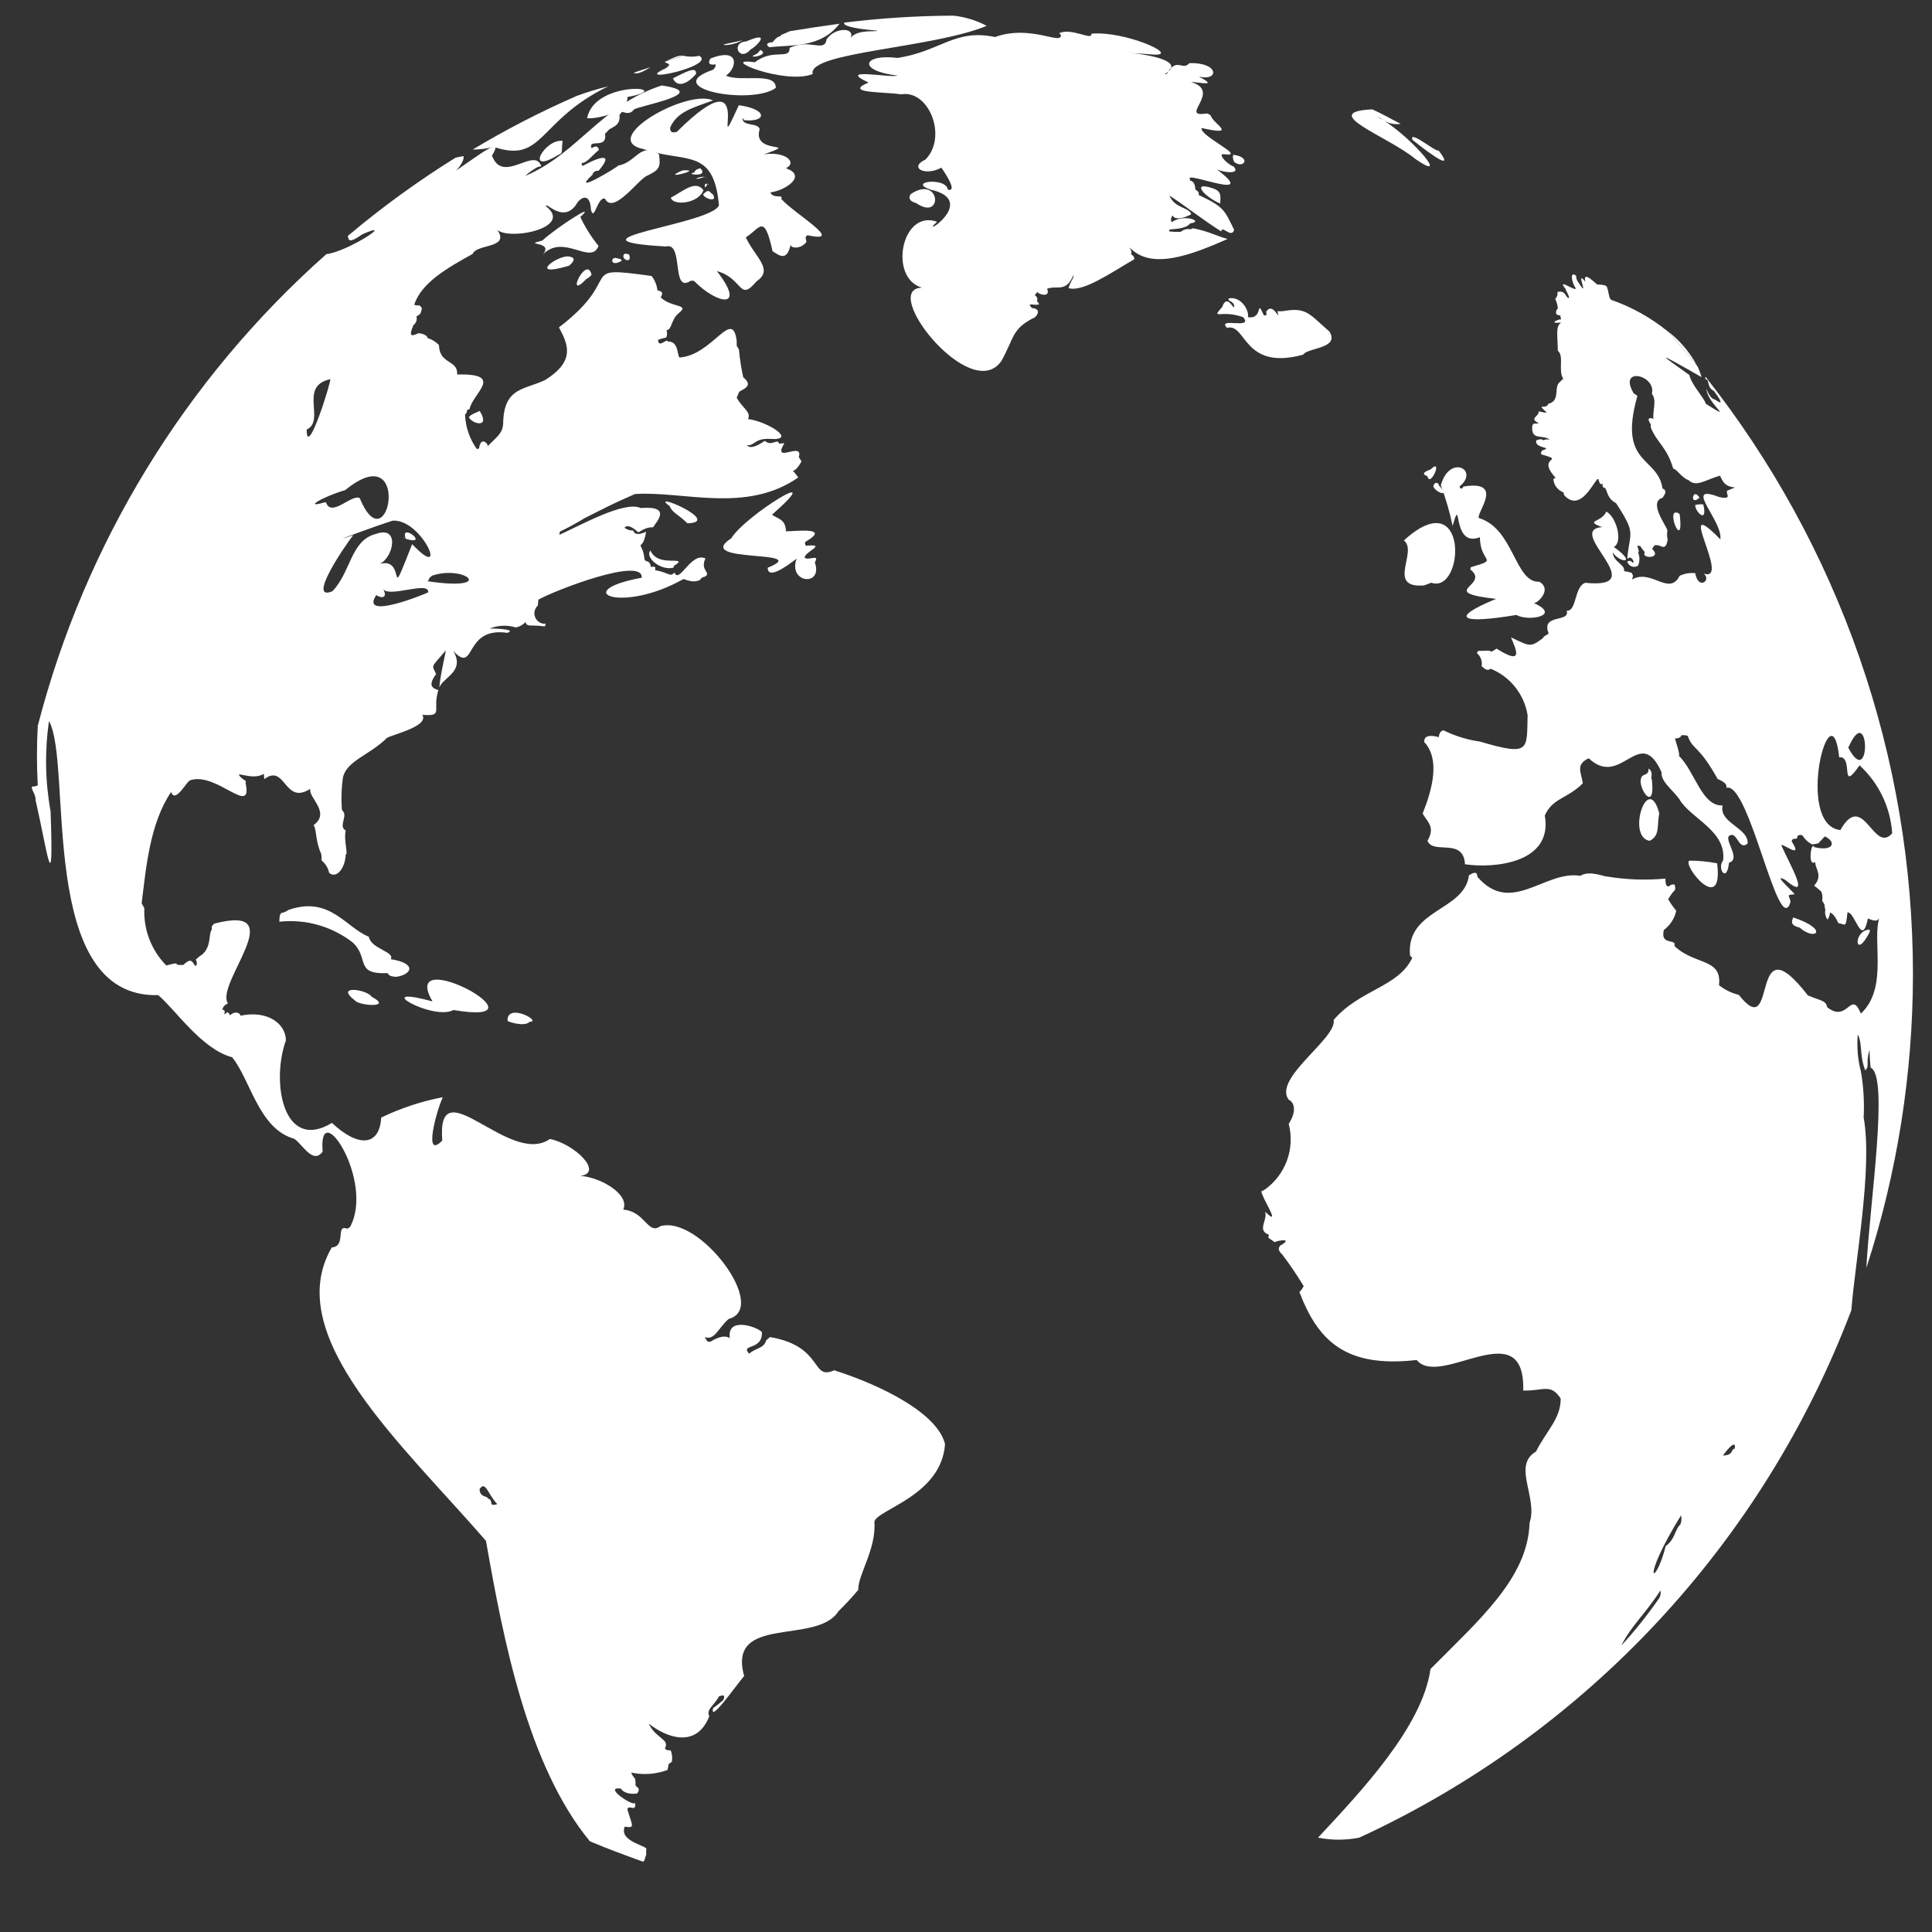 <?xml version="1.0" encoding="UTF-8"?>
<svg xmlns="http://www.w3.org/2000/svg" width="86" height="86" viewBox="0 0 86 86" fill="none">
  <rect x="0" y="0" width="86" height="86" fill="#333333" stroke="none"/>
  <path d="M74.196 14.713C74.673 15.236 75.125 15.761 75.555 16.312C75.229 15.683 74.764 15.136 74.196 14.713Z" fill="white"></path>
  <path d="M29.622 2.746C29.908 2.646 30.17 2.555 30.456 2.484C30.266 2.46 30.122 2.484 29.622 2.746Z" fill="white"></path>
  <path d="M75.65 22.149C75.197 22.578 75.34 21.649 75.65 22.149V22.149Z" fill="white"></path>
  <path d="M81.346 40.932C81.37 40.932 81.632 40.456 81.246 40.528C81.226 40.67 81.262 40.816 81.346 40.932Z" fill="white"></path>
  <path d="M83.23 41.481C83.23 41.409 83.23 41.362 83.182 41.381C82.467 41.457 82.567 42.792 83.23 41.481Z" fill="white"></path>
  <path d="M28.763 82.574V82.336C28.93 82.169 27.524 82.002 27.81 81.311C28.287 81.383 28.144 81.287 27.929 80.548C27.953 80.286 28.358 80.715 28.263 80.238C28.263 80.476 26.785 79.499 27.643 79.618C27.667 79.69 27.881 79.904 28.358 79.833C28.386 79.805 28.407 79.771 28.419 79.734C28.432 79.696 28.436 79.657 28.43 79.618L28.287 79.475C28.297 79.371 28.289 79.266 28.263 79.165C28.189 79.091 28.132 79.001 28.096 78.903C28.637 79.02 29.2 78.979 29.717 78.784L29.765 78.522L29.908 78.422C29.935 78.254 29.918 78.082 29.86 77.922L29.669 77.898L29.597 77.826C29.835 77.421 29.168 77.373 28.882 76.726C29.597 77.298 30.982 77.894 31.575 76.392C31.408 76.106 31.813 75.892 32.004 75.51C32.052 75.51 32.338 75.343 32.195 75.677C32.05 75.803 31.899 75.923 31.742 76.035C31.575 76.726 32.742 75.058 33.124 74.605C32.361 71.84 36.366 73.246 37.324 71.721C37.634 71.418 37.928 71.1 38.206 70.768C38.182 70.101 39.016 68.956 38.921 67.741C39.021 67.193 41.9 66.597 42.067 64.285C41.733 62.903 39.23 61.663 37.133 60.996C36.084 61.473 36.68 59.923 34.273 59.518L34.106 59.661C34.034 59.899 33.915 59.947 33.606 60.09C33.512 60.135 33.424 60.191 33.344 60.257C32.939 59.804 33.944 60.138 33.916 59.304C33.816 59.113 32.343 58.541 32.486 59.566C32.319 59.447 32.033 59.466 31.604 59.733L31.485 59.709L31.366 59.518C31.819 59.685 31.966 59.113 32.439 58.708C34.251 58.231 31.128 54.06 29.388 54.584C28.84 54.989 28.721 53.917 27.743 53.845C28.053 53.154 26.694 52.391 25.836 52.345C26.885 52.202 25.574 50.915 24.477 50.7C22.689 51.963 19.424 47.434 19.686 50.771C18.828 51.653 19.424 49.46 19.71 48.84C18.761 49.022 17.84 49.327 16.969 49.746C16.897 51.009 15.969 51.105 14.776 49.984C12.607 51.295 12.059 48.172 12.726 46.313C12.726 45.574 11.916 44.954 10.7 45.213C10.724 45.142 10.509 44.951 10.247 45.189C10.223 45.213 10.247 45.117 10.104 45.046C10.128 45.022 10.056 45.146 9.985 45.146C9.961 45.217 10.085 44.908 9.885 44.955C9.909 44.979 9.885 44.764 10.147 44.669C9.547 43.787 13.055 40.188 9.527 41.117L9.427 41.236V41.379C9.26 41.57 9.451 42.237 8.879 42.571C8.903 42.547 8.807 42.643 8.712 42.714C8.688 42.666 8.855 42.929 8.688 43C8.569 42.833 8.521 42.595 8.164 42.952H7.902C7.854 42.833 7.711 42.904 7.402 42.976C7.072 42.641 6.815 42.242 6.647 41.803C6.479 41.364 6.403 40.895 6.425 40.426L6.306 40.211C6.497 38.662 6.664 36.659 7.617 35.253C7.808 35.801 8.332 34.729 8.475 34.729C9.643 34.348 11.264 36.398 10.93 34.848C10.93 34.8 11.002 34.777 10.811 34.681C10.239 34.181 11.216 34.8 11.741 34.443L11.765 34.681C12.718 33.966 12.647 35.873 13.815 35.11C13.696 35.491 14.745 36.159 13.958 36.731C14.101 36.922 14.03 37.422 14.292 37.994C14.292 38.042 14.316 37.97 14.316 38.304C14.487 38.442 14.605 38.636 14.65 38.852C14.984 39.138 15.365 38.637 15.389 38.042C15.508 38.018 15.289 37.375 15.389 36.969C15.031 36.778 15.532 36.302 15.222 36.063C15.182 35.57 15.198 35.074 15.27 34.585C15.461 33.846 16.462 33.608 17.225 32.845C17.535 32.678 19.108 32.321 18.798 31.82C19.775 31.892 19.227 31.629 19.513 30.72C19.322 30.648 18.989 30.577 19.413 30.005C19.222 29.576 19.151 29.767 19.842 28.956C19.866 28.956 19.604 29.981 19.556 30.601C19.605 30.49 19.678 30.392 19.771 30.315C20.009 30.053 20.629 29.715 20.176 28.98C21.201 30.053 20.605 27.88 22.583 28.17C22.941 28.051 22.416 27.979 21.796 27.979C22.169 27.83 22.581 27.813 22.964 27.931C23.128 27.896 23.277 27.813 23.393 27.693C23.465 27.931 23.608 27.793 24.251 27.884L24.299 27.765C24.201 27.774 24.103 27.753 24.018 27.703C23.933 27.654 23.866 27.579 23.827 27.489C23.787 27.399 23.777 27.299 23.797 27.203C23.818 27.107 23.868 27.02 23.941 26.955L23.965 26.693C24.728 26.264 28.637 24.762 28.565 25.716C25.323 26.316 27.635 27.337 30.4 25.788C30.4 25.716 30.805 26.003 31.163 25.812C31.211 25.764 31.187 25.712 31.378 25.669C31.688 25.478 31.14 25.407 31.402 24.859C30.758 24.549 30.234 26.027 30.019 25.479C29.852 25.717 29.757 25.479 29.161 25.379C29.137 25.331 29.28 25.188 28.97 25.236C28.946 25.164 28.994 25.136 28.851 24.998C28.565 24.95 28.779 24.807 28.541 24.354C28.441 24.163 28.641 24.402 28.756 23.687C28.856 23.587 28.303 23.973 28.184 23.616C28.047 23.619 27.914 23.577 27.803 23.497C27.827 23.425 27.994 23.306 28.403 23.688C28.427 23.736 28.689 23.45 29.07 23.473C29.17 23.282 29.976 22.496 28.522 22.615C27.807 22.281 25.9 23.354 24.899 23.807L24.923 23.664C25.3 23.483 25.667 23.283 26.023 23.064C26.786 22.683 27.215 22.444 28.264 21.991C30.409 21.848 33.222 22.873 35.534 21.252L35.367 21.037C35.2 20.846 35.343 21.156 35.677 20.537L35.558 20.346C35.773 19.607 34.342 20.704 34.914 19.726L34.676 19.75C34.628 19.488 34.342 19.893 34.056 19.631C34.056 19.583 33.484 20.084 33.246 19.822C33.604 19.846 33.58 19.512 34.246 19.536C35.557 19.636 34.146 18.749 33.293 18.654C33.46 18.344 33.031 18.154 32.793 17.701L32.893 17.463C32.917 17.363 33.632 17.225 33.084 16.796C32.993 16.387 32.93 15.973 32.893 15.557L32.793 15.39V15.175C32.602 13.675 31.72 15.819 30.243 15.914C30.124 15.699 30.195 15.199 29.719 15.199C29.695 15.032 29.314 15.533 29.29 15.127C29.407 15.084 29.526 15.05 29.648 15.027C29.672 15.003 29.72 14.908 29.672 14.693C29.91 14.693 29.863 14.24 30.196 13.954C30.744 13.525 29.91 13.716 29.409 13.239C29.385 13.239 29.647 12.977 29.266 12.929C29.24 12.694 29.15 12.471 29.004 12.285C25.572 11.808 27.884 12.285 24.88 14.573C25.309 15.36 25.595 16.073 24.28 16.909C23.35 17.362 22.421 17.219 22.397 18.864C22.373 19.317 22.063 19.484 21.706 19.864C21.754 19.764 21.396 19.387 21.325 19.964L21.225 19.988C20.905 19.541 20.723 19.011 20.701 18.462L20.773 18.362L20.797 18.243L20.897 18.219C21.04 17.504 22.497 16.619 20.349 16.67C20.397 16.003 19.562 16.241 19.539 15.359C19.401 15.215 19.229 15.109 19.039 15.049L18.991 14.949C18.919 14.949 18.967 14.878 18.633 14.83C18.371 14.949 18.156 15.045 18.395 14.496C18.347 14.496 18.61 14.377 18.538 14.091L18.705 13.972C18.744 13.889 18.768 13.8 18.777 13.71L18.677 13.591C18.597 13.603 18.515 13.595 18.439 13.567C18.749 12.59 19.917 11.922 21.039 11.303C21.23 10.826 22.827 11.088 22.064 10.135C22.326 10.779 25.616 10.206 24.305 9.182C24.257 8.92 25.068 9.992 25.664 9.082C25.764 8.867 26.264 8.462 26.308 9.344C26.451 9.892 26.594 8.744 26.928 8.844C27.309 9.583 28.428 7.962 28.811 7.819C29.359 7.557 29.411 7.438 29.335 6.866C28.501 6.294 28.31 7.247 27.523 7.366C27.571 7.39 25.33 8.748 26.355 7.795C26.379 7.819 26.379 7.58 26.641 7.604C27.261 6.889 26.903 6.865 25.926 7.389L25.878 7.27C26.164 7.222 26.283 6.984 26.665 6.67C26.617 6.57 26.593 6.432 26.331 6.598C26.164 6.145 27.046 6.67 26.931 5.954L27.074 5.811C27.146 5.668 27.646 5.644 27.574 5.12C27.609 5.068 27.649 5.02 27.693 4.977C27.741 4.977 28.027 5.144 28.217 4.877C28.408 4.71 31.745 4.138 29.456 3.804C26.739 4.686 25.738 6.831 23.378 7.832C23.55 7.672 23.742 7.536 23.95 7.427L24.093 7.403C23.807 6.497 22.377 8.237 21.9 6.926C22.472 5.996 21.352 6.878 20.3 7.593C20.3 7.593 20.681 7.212 20.634 6.949C20.491 6.973 20.371 6.997 20.276 7.021C18.597 8.064 16.996 9.227 15.485 10.501C15.509 10.716 15.556 10.835 16.129 10.429C17.702 9.738 15.462 11.216 14.529 11.311C8.252 16.876 3.778 24.188 1.681 32.311C1.633 33.192 1.633 34.075 1.681 34.957C1.61 34.999 1.526 35.016 1.443 35.005C1.343 35.124 1.586 35.291 1.586 35.625C2.11 37.913 2.396 40.297 2.253 36.125C2.011 34.795 1.987 33.434 2.181 32.097C3.254 34.004 1.609 44.444 7.044 44.297C7.807 44.941 8.975 46.704 10.333 47.062C11.143 48.062 11.501 50.162 13.003 50.662C13.337 50.686 13.885 51.925 14.362 51.262C14.147 48.712 16.698 52.573 15.578 54.623L15.459 54.694C14.911 54.479 15.435 55.481 14.768 55.528C12.48 59.461 17.962 64.347 21.633 68.59C22.396 72.928 23.468 78.577 26.257 81.962C27.044 82.296 27.83 82.582 28.617 82.868C28.719 82.836 28.692 82.717 28.763 82.574ZM16.75 26.487C16.893 26.606 17.322 26.702 17.036 26.177C17.203 26.677 19.11 25.819 19.062 26.368C18.871 26.464 15.987 27.632 16.75 26.487ZM18.991 25.867C19.091 25.891 19.091 25.767 19.091 25.767C19.132 25.713 19.18 25.664 19.234 25.624C20.707 25.129 22.137 26.342 18.991 25.867ZM18.347 24.222C17.179 27.178 18.156 24.746 16.893 25.104C17.513 24.842 17.823 23.364 16.726 23.769C15.606 24.055 15.626 25.461 14.795 26.319C13.651 26.796 15.319 24.341 15.725 23.819C14.199 24.343 16.917 23.342 17.489 23.175C18.8 23.103 20.019 25.987 18.347 24.223V24.222ZM16.011 22.172C15.653 21.981 14.748 23.054 14.511 22.363H14.439C13.486 22.649 14.32 22.125 15.369 21.815C18.371 19.36 17.298 25.271 16.011 22.172ZM14.7 16.88C14.772 16.904 13.651 20.503 13.651 19.121C14.509 18.717 13.27 17.19 14.7 16.88ZM21.922 66.98C21.912 66.977 21.903 66.972 21.895 66.965C21.887 66.958 21.88 66.95 21.875 66.94C21.871 66.931 21.869 66.921 21.868 66.91C21.868 66.9 21.87 66.889 21.874 66.88L21.826 66.761L21.707 66.689C21.707 66.589 21.349 66.665 21.349 66.284C21.611 65.879 21.73 66.546 22.136 66.951C22.067 66.979 21.993 66.99 21.919 66.985L21.922 66.98Z" fill="white"></path>
  <path d="M80.107 41.29C80.799 41.91 81.466 41.389 79.821 40.837C79.821 40.907 79.583 41.171 80.107 41.29Z" fill="white"></path>
  <path d="M75.461 22.478C75.437 22.764 76.033 23.36 75.819 22.454C75.699 22.44 75.578 22.448 75.461 22.478Z" fill="white"></path>
  <path d="M75.65 22.149C75.698 22.25 75.75 22.293 75.65 22.149V22.149Z" fill="white"></path>
  <path d="M76.436 38.429C76.028 38.349 75.612 38.309 75.196 38.31C74.887 38.525 76.722 40.789 76.436 38.429Z" fill="white"></path>
  <path d="M73.528 34.688C73.456 34.64 73.628 34.378 73.385 34.211C73.385 34.211 73.385 34.402 73.314 34.426C73.214 34.526 73.052 34.45 73.028 34.76C73.028 35.284 73.695 36.094 73.528 34.688Z" fill="white"></path>
  <path d="M73.432 37.428C73.909 37.19 73.742 36.761 73.861 36.212C73.361 34.306 72.383 37.261 73.432 37.428Z" fill="white"></path>
  <path d="M34.723 1.627C34.699 1.603 34.556 1.651 34.389 1.889C34.461 1.865 33.936 1.889 34.246 2.104C35.223 1.985 36.534 2.152 37.369 1.055C36.63 1.155 35.891 1.27 35.152 1.389C35.009 1.461 34.866 1.508 34.771 1.556L34.723 1.627Z" fill="white"></path>
  <path d="M33.054 1.792C32.768 1.864 32.482 1.911 32.196 1.983C32.22 1.983 32.244 2.007 32.296 2.007C32.562 1.993 32.82 1.919 33.054 1.792Z" fill="white"></path>
  <path d="M29.646 3.033C28.025 3.772 31.934 2.933 31.124 2.485C30.896 2.536 30.661 2.536 30.433 2.485C30.147 2.584 29.885 2.651 29.599 2.747C29.598 2.842 29.98 2.795 29.646 3.033Z" fill="white"></path>
  <path d="M27.072 3.843C26.596 3.959 26.126 4.102 25.666 4.272C24.075 4.966 22.53 5.762 21.042 6.656C21.356 6.659 21.669 6.619 21.972 6.537C24.211 7.299 23.925 5.369 27.072 3.843Z" fill="white"></path>
  <path d="M18.061 23.985C17.775 23.199 19.181 24.319 18.061 23.985V23.985Z" fill="white"></path>
  <path d="M63.016 7.085C64.565 8.158 62.944 6.227 61.61 5.369C61.5 5.317 61.396 5.253 61.3 5.178C61.4 5.226 61.491 5.297 61.61 5.369C61.831 5.503 62.094 5.554 62.349 5.512C61.92 5.297 61.515 5.059 61.085 4.868C58.63 4.987 61.777 6.06 63.016 7.085Z" fill="white"></path>
  <path d="M18.061 23.985C17.894 23.842 17.961 23.937 18.061 23.985V23.985Z" fill="white"></path>
  <path d="M39.061 1.364C38.942 1.436 38.203 1.292 37.869 1.674C38.06 1.221 37.178 1.197 36.796 1.746C36.696 2.366 36.081 1.698 35.151 2.127C35.151 2.699 34.436 2.127 33.602 2.771C31.862 2.533 34.937 3.796 36.176 3.295C35.937 2.318 41.515 2.151 43.923 1.15C43.463 0.908 42.962 0.754 42.445 0.697C40.819 0.703 39.196 0.807 37.582 1.007C37.512 1.126 37.867 1.269 39.061 1.364Z" fill="white"></path>
  <path d="M28.955 2.985C28.693 3.084 28.431 3.151 28.192 3.247H28.216C28.383 3.318 28.669 3.175 28.955 2.985Z" fill="white"></path>
  <path d="M31.362 7.872C31.386 7.872 31.505 8.039 31.362 7.872V7.872Z" fill="white"></path>
  <path d="M31.481 8.182C31.552 8.254 31.581 8.206 31.481 8.182V8.182Z" fill="white"></path>
  <path d="M31.481 8.181C31.29 8.133 31.381 8.539 31.481 8.181V8.181Z" fill="white"></path>
  <path d="M31.362 7.872C30.762 8.087 31.028 7.848 31.362 7.872V7.872Z" fill="white"></path>
  <path d="M31.743 8.66C31.6 8.588 31.576 8.374 31.338 8.612C31.123 8.729 31.981 9.111 31.743 8.66Z" fill="white"></path>
  <path d="M31.314 8.466C30.956 7.989 30.408 8.514 29.86 8.8C29.96 9.181 31.1 9.062 31.314 8.466Z" fill="white"></path>
  <path d="M34.77 8.849C34.913 8.634 34.412 8.873 34.293 8.563C34.936 8.491 35.961 7.824 34.984 7.49C35.508 7.228 34.96 6.727 34.007 6.87C35.699 6.27 33.459 6.918 33.816 5.75C33.744 5.44 33.029 5.65 33.053 5.25L33.125 5.35C34.102 5.45 34.225 4.873 32.887 4.683C31.481 7.758 33.912 2.109 30.122 5.875C30.194 5.827 29.788 6.042 29.836 5.66C30.17 4.969 30.766 4.826 31.743 4.468C30.551 3.944 26.618 6.208 28.643 6.637C30.502 7.281 31.766 6.537 32.004 9.137C31.694 9.995 24.662 10.685 29.644 10.972C30.454 10.757 29.859 13.092 30.744 12.498H30.887C31.936 13.57 33.247 13.784 31.912 12.069C33.08 12.379 32.889 13.475 33.676 12.521C34.463 11.998 33.605 11.448 33.199 10.566C33.843 10.162 34.009 9.467 34.391 11.187C34.677 11.354 35.035 11.687 35.201 10.852C35.129 11.043 35.582 11.114 35.845 10.829C35.988 10.729 35.745 10.591 35.945 10.47C37.678 10.851 35.39 9.54 34.77 8.849Z" fill="white"></path>
  <path d="M35.867 24.294C35.891 24.294 35.748 24.151 35.915 24.079C37.155 23.34 34.747 23.745 34.985 23.627C34.961 23.102 34.627 23.102 34.365 22.912C37.011 20.576 33.149 22.959 32.553 23.96C30.789 25.105 36.248 24.438 34.174 25.271C34.174 25.82 35.032 25.2 35.461 24.866C35.056 25.966 36.653 26.13 36.271 25.034C36.509 24.628 35.961 24.985 35.818 24.819C35.819 24.556 36.868 24.198 35.867 24.294Z" fill="white"></path>
  <path d="M30.385 7.585C29.265 8.062 31.434 7.513 30.385 7.585V7.585Z" fill="white"></path>
  <path d="M30.409 7.585C30.409 7.561 30.433 7.561 30.409 7.585V7.585Z" fill="white"></path>
  <path d="M75.912 16.762V16.881C76.127 16.881 75.936 17.215 76.293 17.404C76.317 17.453 76.913 18.192 76.341 17.785C76.198 17.762 76.079 17.619 75.959 17.308C75.983 17.953 77.294 18.834 75.935 17.976C75.816 17.642 75.315 17.166 75.196 16.689C73.957 15.806 73.48 15.496 75.744 16.788C75.699 16.634 75.643 16.483 75.577 16.335C75.148 15.787 74.695 15.262 74.218 14.736C73.477 14.137 72.638 13.669 71.739 13.354C71.639 13.329 71.62 13.116 71.572 12.9C71.5 12.758 71.62 12.685 71.095 12.662C71.047 12.639 70.428 11.995 70.571 12.543C70.071 11.924 70.809 13.425 70.261 12.568C70.192 12.489 70.156 12.386 70.161 12.281C69.899 12.043 69.923 12.496 70.137 12.829C70.185 13.021 69.255 12.329 69.684 12.854C69.684 12.925 69.803 13.044 69.851 13.258C69.684 13.306 69.732 12.9 69.327 12.996C69.337 13.052 69.333 13.11 69.316 13.164C69.298 13.218 69.268 13.267 69.227 13.306C69.294 13.441 69.334 13.586 69.346 13.736L69.275 13.807C69.346 13.759 69.108 14.023 69.466 14.046C69.442 14.069 69.466 14.094 69.49 14.213C69.323 14.213 68.918 14.428 69.49 14.355C69.252 14.546 69.323 14.784 69.347 15.618C69.633 15.834 69.347 16.5 69.585 16.858C69.609 16.858 69.485 16.928 69.442 17C69.132 17.215 69.49 17.834 68.918 17.977C68.818 18.264 68.346 17.905 68.846 18.358C68.822 18.383 68.703 18.358 68.489 18.311C68.537 18.526 68.036 18.62 68.489 18.834C68.389 18.905 68.179 18.735 68.203 19.096C68.227 19.596 68.68 19.334 68.989 19.573C68.894 19.546 68.792 19.554 68.703 19.598L68.603 19.549C68.579 19.573 68.603 19.526 68.388 19.598C68.269 19.979 69.198 19.884 68.65 20.05L68.602 20.122V20.223C69.77 20.556 68.34 20.27 69.245 21.271L69.145 21.32C69.154 21.453 69.202 21.58 69.282 21.687C69.363 21.793 69.472 21.874 69.598 21.919L69.622 22.038C70.48 22.991 71.148 20.846 71.171 21.419C71.195 21.37 71.171 21.61 71.338 21.538C71.386 21.514 71.238 21.68 71.457 21.729C71.557 21.895 71.557 22.206 71.934 22.395C72.84 23.777 72.554 23.634 72.434 24.851C72.482 24.898 72.577 24.683 72.72 24.994C72.648 25.16 72.672 24.875 72.434 24.994C72.446 25.042 72.47 25.087 72.503 25.125C72.536 25.163 72.577 25.192 72.624 25.211C72.67 25.23 72.721 25.237 72.771 25.232C72.82 25.228 72.869 25.211 72.911 25.184C72.955 25.09 72.977 24.988 72.977 24.884C72.977 24.781 72.955 24.678 72.911 24.584C73.03 24.584 72.792 24.203 72.935 24.299H73.006C73.07 24.399 73.142 24.495 73.22 24.584C73.006 24.87 74.031 24.895 73.53 24.418C73.554 24.465 73.63 24.203 73.744 24.274C73.911 24.227 74.125 24.561 74.221 24.084C74.269 24.012 74.173 23.965 74.221 23.607C74.173 23.392 73.339 22.32 74.03 22.152C73.959 22.152 74.316 21.866 74.006 21.747C73.792 20.294 72.006 20.723 72.886 17.623C72.833 17.58 72.777 17.54 72.719 17.505C72.004 16.288 73.744 16.695 73.529 17.529C73.767 17.814 73.553 18.291 73.601 18.648C73.577 18.625 73.219 18.506 73.482 18.887V19.029C73.744 19.697 74.197 19.887 74.482 20.864C74.601 20.84 74.887 21.294 75.15 21.364C75.507 21.698 75.841 21.389 76.556 21.174C76.656 21.293 76.675 21.651 77.223 21.698C77.199 21.721 77.104 21.745 76.889 21.84C76.789 21.959 77.104 22.198 76.674 22.151L76.531 22.127C74.862 21.483 76.698 23.175 76.579 24.009C74.434 21.817 77.103 25.941 75.84 25.535C76.198 25.82 75.602 26.297 75.459 25.511C75.222 25.49 74.984 25.531 74.768 25.63C74.291 26.559 73.505 25.296 72.647 25.797L72.695 25.63L72.624 25.486C72.576 25.511 72.524 25.439 72.338 25.439L72.289 25.393C72.337 25.131 71.812 25.012 71.789 24.584C72.075 25.061 72.933 25.131 71.837 24.346C72.266 24.131 71.937 22.986 71.503 22.773C71.288 23.273 70.503 23.154 71.312 23.463C69.62 23.607 73.6 26.253 70.573 25.942C70.073 26.085 70.192 27.23 69.739 27.183C69.906 27.73 68.595 27.302 68.929 28.183C68.977 28.23 68.691 28.302 68.691 28.398C68.119 28.826 68.119 28.779 67.261 28.373C67.476 28.898 67.861 29.66 66.617 28.873C66.593 28.873 66.641 28.873 66.379 29.017C66.331 28.916 66.045 28.992 65.807 28.968L65.736 29.069C65.823 29.139 65.89 29.233 65.927 29.338C65.965 29.444 65.973 29.558 65.95 29.669C65.974 29.62 66.141 29.93 66.355 29.768C66.785 29.943 67.162 30.226 67.45 30.589C67.739 30.953 67.928 31.384 68 31.843C67.952 33.368 68.143 33.678 65.879 33.011C65.316 32.931 64.768 32.762 64.258 32.511C64.234 32.511 64.067 32.535 64.044 32.821C64.02 32.797 63.353 32.605 63.4 33.035C64.115 33.798 63.758 35.136 63.329 36.206C63.472 36.539 63.929 36.778 63.543 37.422C63.782 38.066 65.143 37.255 65.212 38.471C66.452 38.661 69.145 38.447 68.764 36.301C69.122 35.514 69.717 35.587 70.456 34.871C70.385 34.371 70.122 34.038 70.718 33.752C72.172 35.133 72.982 32.203 73.96 34.371C73.936 34.8 74.389 35.087 74.747 35.563C75.224 36.422 76.868 36.969 76.701 38.304C76.415 38.639 76.868 39.353 76.963 38.404C77.583 38.214 76.534 37.188 77.106 37.164C77.368 37.212 77.44 37.855 77.797 37.545C77.821 36.831 76.51 36.639 76.677 35.853C75.747 35.901 75.437 34.304 74.722 33.636C74.822 33.708 74.603 33.017 74.555 32.873C74.483 32.873 74.817 32.898 74.841 32.73C74.937 32.718 75.035 32.726 75.127 32.755C75.366 33.422 75.58 33.112 76.438 34.638C76.338 34.661 76.938 34.804 76.843 35.066C77.868 34.757 79.179 41.883 79.703 40.144C79.655 39.858 79.489 39.834 79.87 39.809C79.989 39.834 78.797 38.809 79.465 39.166C80.657 40.166 79.703 38.545 79.298 37.641C79.25 37.45 80.323 38.331 79.751 37.45L79.799 37.349L79.99 37.325L80.014 37.206C80.045 37.185 80.081 37.172 80.119 37.168C80.156 37.164 80.194 37.169 80.229 37.182C80.333 37.353 80.481 37.493 80.658 37.587C80.682 37.563 80.658 37.611 80.944 37.539C81.044 37.42 80.968 37.516 81.23 37.23C81.778 37.492 81.588 37.92 80.753 37.706C80.634 37.397 80.443 38.612 80.801 38.373C80.801 38.684 81.158 38.974 80.753 39.422C80.825 39.495 80.777 39.422 81.039 39.66C81.063 39.636 81.158 39.852 81.111 40.09L81.211 40.257C81.282 40.971 81.426 40.209 81.831 41.09C82.141 41.139 82.165 41.352 82.236 40.614C82.57 40.566 82.88 42.214 83.142 40.9C83.118 40.828 83.571 41.161 83.667 40.828C83.31 41.828 84.072 43.974 82.833 45.118C82.38 44.019 82.261 45.572 81.333 44.833C81.285 44.523 81.023 44.547 80.475 44.309C77.805 40.852 79.188 46.55 77.4 44.285C77.079 44.206 76.778 44.06 76.518 43.855C76.661 42.639 75.445 42.974 74.54 42.115V41.996C74.44 41.83 73.92 42.02 74.063 41.397C74.339 41.193 74.533 40.897 74.611 40.562C74.659 40.562 74.444 40.371 74.253 40.014C74.301 39.99 74.301 39.895 74.563 39.609C74.576 39.529 74.568 39.447 74.539 39.371H74.42C74.348 39.395 74.134 39.657 74.134 39.109C73.251 39.192 72.362 39.158 71.488 39.01C71.44 39.033 70.749 38.724 70.344 38.986C68.771 38.724 67.269 40.773 65.768 39.033C65.744 38.934 65.768 38.724 65.387 38.962C65.196 40.562 62.574 40.462 62.765 42.536L62.865 42.636C62.245 43.947 60.529 44.042 59.365 45.401C59.532 46.212 56.648 48.002 57.365 48.953C57.627 49.072 57.722 49.477 57.365 50.026C57.506 50.566 57.479 51.136 57.287 51.66C57.095 52.184 56.748 52.637 56.292 52.959L56.149 53.031C56.149 53.292 57.102 54.7 56.316 53.937C56.435 54.318 55.935 54.77 56.483 54.962C56.459 55.153 56.383 55.032 56.745 55.295C56.817 55.224 57.651 55.081 56.96 55.462C57.031 55.462 56.769 55.562 57.079 55.843C57.42 56.296 57.738 56.765 58.032 57.249C57.985 57.348 57.92 57.437 57.841 57.511C58.675 59.705 59.915 60.897 63.061 60.538C64.11 61.825 67.9 58.37 67.804 61.898C68.71 61.922 69.02 61.563 69.472 62.255C69.472 63.161 68.852 63.661 68.372 64.615C67.299 65.236 68.472 66.665 68.086 67.785C68.014 70.24 65.845 72.1 63.676 74.293C63.318 76.867 60.576 79.751 58.67 81.8C59.276 81.92 59.899 81.92 60.505 81.8C70.601 77.146 78.466 68.715 82.41 58.322C82.577 56.129 83.364 52.005 82.958 49.74C82.992 49.063 82.953 48.383 82.839 47.715C82.697 47.17 82.648 46.606 82.696 46.045C82.911 46.45 82.768 46.998 83.03 47.645C83.245 47.431 83.03 47.312 83.221 46.739C83.223 47.002 83.239 47.265 83.269 47.526C84.103 47.885 83.221 53.627 83.078 56.441C84.451 52.215 85.151 47.799 85.152 43.355C85.149 33.704 81.894 24.335 75.912 16.762ZM73.862 71.132C73.347 71.876 72.782 72.585 72.17 73.252C72.623 72.347 73.219 71.871 73.91 70.797C73.936 70.911 73.919 71.03 73.862 71.132ZM74.791 67.867C74.553 68.082 74.576 68.51 74.147 68.82C73.67 70.703 72.955 70.489 74.838 67.438C74.792 67.343 74.91 67.653 74.791 67.867ZM76.698 64.791C76.651 64.84 77.298 63.934 77.223 64.481C77.028 64.505 77.199 64.767 76.698 64.793V64.791ZM82.298 33.233C83.228 31.159 83.298 35.233 82.274 33.281C82.276 33.281 82.252 33.257 82.3 33.233H82.298ZM81.917 36.95C79.867 36.712 81.512 30.419 81.869 33.709C82.536 33.636 81.869 35.377 82.775 34.066C83.63 34.851 84.151 35.935 84.228 37.093C83.397 38.047 82.944 35.139 81.919 36.952L81.917 36.95Z" fill="white"></path>
  <path d="M54.317 9.063C54.317 8.754 54.417 8.516 53.959 8.373C53.006 8.063 53.601 8.754 54.317 9.063Z" fill="white"></path>
  <path d="M40.586 8.609C40.514 8.633 40.324 8.919 40.777 9.038C41.993 9.873 41.873 7.799 40.586 8.609Z" fill="white"></path>
  <path d="M58.011 15.786C58.178 15.476 59.656 15.524 59.179 14.761C58.249 13.95 58.154 13.661 57.079 13.854H56.864C57.007 14.427 56.673 13.377 56.364 13.879C56.316 13.854 56.483 14.046 56.264 14.046C55.883 13.211 56.264 14.236 55.549 14.117C55.621 13.832 55.239 13.165 54.691 13.284V13.355C54.667 13.38 55.001 13.456 54.929 13.69C54.81 13.589 54.595 13.142 54.404 13.665C53.88 14.265 54.356 13.765 55.334 14.118C55.834 14.691 54.142 14.095 54.619 14.595C55.484 14.355 55.317 16.527 58.011 15.786Z" fill="white"></path>
  <path d="M27.787 11.303C27.596 11.541 28.168 11.78 28.001 11.328C27.934 11.299 27.859 11.291 27.787 11.303Z" fill="white"></path>
  <path d="M54.647 10.636C54.218 10.536 53.837 10.302 53.098 10.159C52.955 10.277 52.86 10.086 52.55 10.325C52.526 10.302 52.502 10.35 52.05 10.302V10.229C52.098 10.181 52.765 10.229 52.98 9.943C53.623 9.871 52.718 9.49 52.146 9.895C52.194 9.919 52.046 9.795 52.194 9.585C52.218 9.685 52.432 9.847 53.028 9.537C52.909 9.203 52.313 9.299 52.051 8.703C52.79 9.18 53.457 9.728 54.363 10.303C54.387 9.993 54.816 10.637 54.935 10.232C54.506 9.349 54.482 9.206 53.362 8.682C53.338 8.682 53.434 8.563 53.219 8.444C53.195 8.492 53.243 8.086 52.981 8.039L52.957 7.939C52.909 7.677 56.103 8.988 54.125 7.51C54.225 7.629 55.245 7.82 54.935 7.438V7.414C54.863 7.438 54.315 7.056 54.387 6.866H54.487C55.56 7.009 53.387 6.056 53.487 5.698C55.087 6.056 54.087 5.555 53.916 5.198C53.892 5.15 53.916 5.126 53.749 5.055H53.678C52.462 5.246 54.417 4.055 53.011 3.649C53.369 3.649 54.274 3.887 53.369 3.411C54.275 3.626 54.275 2.767 52.94 2.811C52.678 3.121 52.463 2.692 52.13 3.026C52.105 3.085 52.064 3.135 52.011 3.169C51.987 3.217 51.963 3.241 51.939 3.288L51.82 3.312C51.892 3.277 51.957 3.228 52.011 3.169C52.059 3.098 52.083 3.05 52.13 3.026C52.273 2.621 50.89 2.406 50.318 2.359C49.984 2.335 50.056 2.335 50.318 2.359C50.509 2.383 50.842 2.383 51.367 2.431C52.559 2.479 50.056 1.358 48.578 1.501C48.649 1.835 47.696 1.215 47.148 1.477L47.22 1.548C47.291 2.048 45.909 1.071 44.288 1.648C42.5 1.267 41.857 2.292 39.95 2.578C38.401 2.387 38.138 3.15 39.95 3.365C39.664 3.484 37.185 2.984 38.663 3.675C37.519 4.152 39.307 4.08 40.117 4.199C41.356 3.984 42.191 6.106 41.19 7.107C40.451 7.441 41.142 7.87 41.905 7.465C42.005 7.608 42.668 8.565 42.191 8.442C42.119 7.87 40.356 8.084 41.428 8.442C43.645 8.942 40.784 10.707 41.714 9.872C40.114 9.3 39.545 12.399 41.047 12.805C39.116 12.829 43.216 18.024 44.575 16.07C45.147 15.046 45.028 14.665 45.981 14.164C46.029 14.211 46.481 13.758 45.933 13.71L45.833 13.591C45.881 13.492 46.047 13.616 46.262 13.543L46.162 13.4C46.114 13.4 46.281 13.3 46.062 13.139L46.181 12.995C46.229 13.114 46.781 13.258 46.61 12.852C47.063 12.685 47.444 13.043 47.778 12.252C47.826 12.352 47.659 12.491 47.564 12.825C48.207 13.015 49.423 12.158 50.496 11.537C50.472 11.562 50.544 11.438 50.353 11.322C50.305 11.299 50.453 11.322 50.281 11.012C51.241 12.043 53.029 11.351 54.647 10.636Z" fill="white"></path>
  <path d="M54.936 6.895C54.889 6.847 54.836 6.995 54.936 7.205C55.341 7.538 55.723 7.014 54.936 6.895Z" fill="white"></path>
  <path d="M30.909 7.681C30.409 7.753 31.6 7.918 31.171 7.489C31.219 7.489 30.933 7.513 30.909 7.681Z" fill="white"></path>
  <path d="M51.98 3.176C52.033 3.141 52.075 3.091 52.099 3.033C52.067 3.086 52.027 3.134 51.98 3.176Z" fill="white"></path>
  <path d="M50.288 2.366C49.954 2.342 50.026 2.342 50.288 2.366V2.366Z" fill="white"></path>
  <path d="M64.661 23.413C65.09 21.887 64.59 24.413 65.877 23.913C65.877 25.081 66.783 24.866 65.472 25.247L65.448 25.348C66.378 26.062 63.899 26.348 66.592 26.659C64.351 27.588 65.209 27.759 67.498 27.373C68.046 27.683 69.524 27.398 68.284 26.849C68.475 26.826 69.095 26.23 68.522 25.896C67.422 25.945 67.402 23.537 65.828 23.059C65.709 22.822 66.996 21.367 65.161 21.654C65.137 21.63 65.089 21.82 64.994 21.724L64.97 21.654C65.876 20.915 64.517 20.2 64.136 21.605C64.359 22.193 64.535 22.797 64.661 23.413Z" fill="white"></path>
  <path d="M24.855 6.893C25.093 6.821 24.974 6.678 25.046 6.273C24.259 6.154 23.304 7.847 24.855 6.893Z" fill="white"></path>
  <path d="M20.874 18.574C20.993 18.86 21.851 19.098 21.351 18.288C21.303 18.336 20.945 18.431 20.874 18.574Z" fill="white"></path>
  <path d="M26.142 5.226C25.951 5.369 27.977 5.154 27.93 4.319C30.241 3.89 26.523 3.51 26.142 5.226Z" fill="white"></path>
  <path d="M26.095 12.425C26.186 12.377 26.267 12.312 26.333 12.233C26.118 11.3 25.117 13.448 26.095 12.425Z" fill="white"></path>
  <path d="M25.832 9.659C26.642 8.92 24.759 10.136 24.14 10.708C23.187 10.946 24.688 10.708 24.164 11.328C25.094 10.375 26.309 11.828 26.643 10.947C26.321 10.552 26.049 10.119 25.832 9.659Z" fill="white"></path>
  <path d="M25.355 11.423C24.855 11.304 23.4 12.4 25.331 11.828C25.355 11.804 25.76 11.494 25.355 11.423Z" fill="white"></path>
  <path d="M63.803 21.648C63.874 21.91 64.614 22.195 64.041 21.599C64.089 21.552 63.874 21.363 63.803 21.648Z" fill="white"></path>
  <path d="M74.768 22.887C74.649 22.817 74.744 22.817 74.554 22.817C74.267 22.983 74.958 24.462 74.768 22.887Z" fill="white"></path>
  <path d="M63.398 26.058C63.374 26.058 63.541 26.011 63.708 25.939C65.208 26.463 65.4 21.41 62.492 24.056C63.136 24.556 61.682 26.201 63.398 26.058Z" fill="white"></path>
  <path d="M64.042 6.704C63.899 6.775 62.707 5.751 62.874 6.227C62.969 6.299 64.971 7.92 64.042 6.704Z" fill="white"></path>
  <path d="M27.453 11.493C27.167 11.393 27.143 11.922 27.668 11.613C27.668 11.566 27.695 11.541 27.453 11.493Z" fill="white"></path>
  <path d="M63.543 21.2C63.662 21.747 64.258 20.341 63.686 20.89C63.636 20.933 63.136 21.053 63.543 21.2Z" fill="white"></path>
  <path d="M22.591 45.437C22.591 45.485 23.378 45.723 23.568 45.485C24.163 45.484 22.566 44.603 22.591 45.437Z" fill="white"></path>
  <path d="M33.411 2.201C33.602 2.131 34.436 1.319 33.22 1.843C32.506 1.889 32.911 2.793 33.411 2.201Z" fill="white"></path>
  <path d="M33.507 2.485C33.459 2.604 34.27 2.414 33.841 2.223C33.77 2.323 33.77 2.366 33.507 2.485Z" fill="white"></path>
  <path d="M28.955 24.509C28.693 24.77 29.36 25.415 29.98 25.271C29.98 25.271 29.98 25.172 30.052 25.152C30.117 25.117 30.174 25.068 30.219 25.009C30.123 24.866 29.242 25.152 28.955 24.509Z" fill="white"></path>
  <path d="M30.981 3.295C31.029 2.889 30.409 3.271 29.956 3.486C30.099 3.844 30.504 3.844 30.981 3.295Z" fill="white"></path>
  <path d="M34.532 3.914C34.556 3.175 32.959 3.676 32.315 3.366C32.792 3.056 32.982 2.079 31.624 2.603C31.624 2.627 31.386 2.937 31.862 2.865C31.838 2.865 31.91 2.937 31.743 3.103C29.312 3.938 33.46 4.7 34.532 3.914Z" fill="white"></path>
  <path d="M29.812 22.531C29.912 22.817 30.217 22.912 30.599 23.294C32.22 23.246 28.788 21.792 29.812 22.531Z" fill="white"></path>
  <path d="M16.536 44.365C16.369 44.055 14.867 43.817 15.797 44.532C15.96 44.77 17.537 44.889 16.536 44.365Z" fill="white"></path>
  <path d="M19.253 44.578C16.369 43.791 19.277 45.461 20.183 44.959C24.731 45.724 17.68 41.886 19.253 44.578Z" fill="white"></path>
  <path d="M17.394 42.696C17.585 42.361 16.512 42.242 16.417 41.696C15.392 41.291 14.677 39.861 12.842 40.504C12.743 40.575 12.629 40.624 12.508 40.647C12.508 40.694 12.436 40.647 12.436 41.028C13.593 40.903 14.753 41.228 15.678 41.934C16.465 42.624 15.75 43.388 17.251 43.316C17.299 43.34 17.251 43.459 17.632 43.483C18.324 43.386 18.586 42.886 17.394 42.696Z" fill="white"></path>
</svg>
